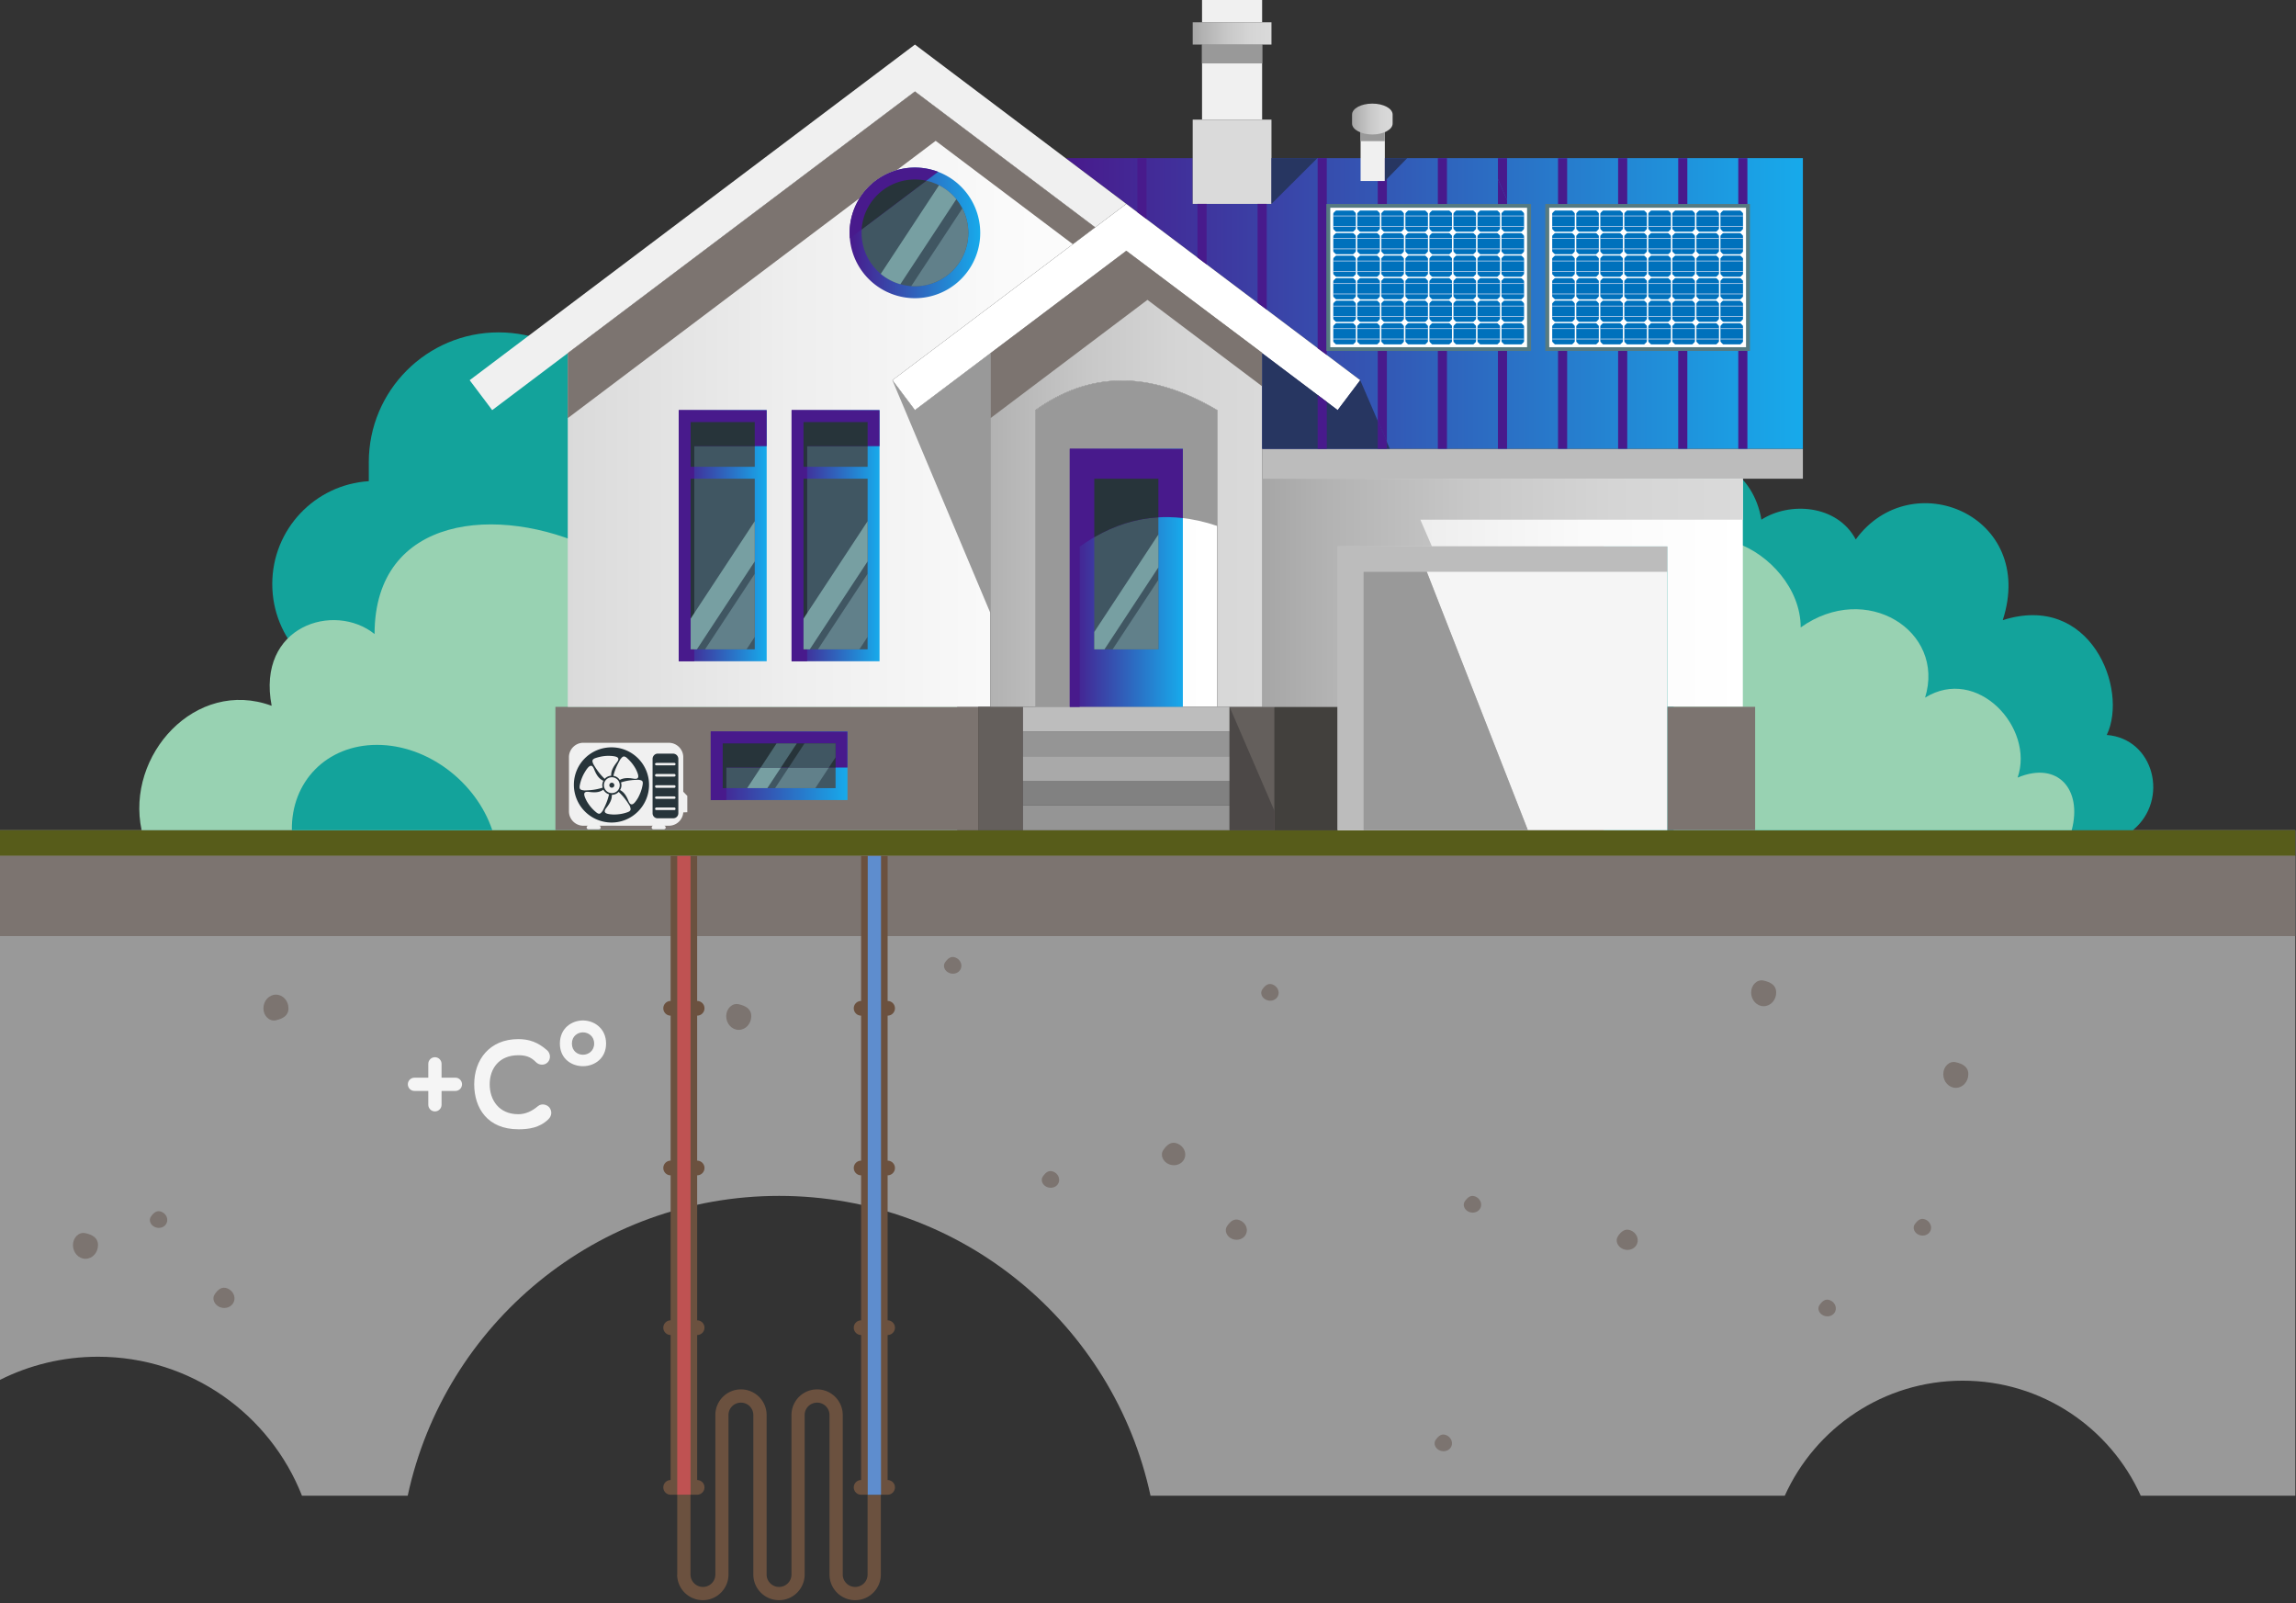 <svg xmlns="http://www.w3.org/2000/svg" xmlns:xlink="http://www.w3.org/1999/xlink" width="755" height="527" fill="none" xmlns:v="https://vecta.io/nano"><rect width="100%" height="100%" fill="#333333" stroke="none"/><style><![CDATA[.B{fill-rule:evenodd}.C{fill:#999}.D{fill:#405662}.E{fill:#fff}.F{fill:#481a8c}.G{fill:#27343a}.H{fill:#7c7470}.I{fill:#779fa2}.J{fill:#61808a}.K{fill:#f0f0f0}.L{fill:#13a39b}.M{fill:#273661}]]></style><g clip-path="url(#N)"><g class="B"><path d="M0 272.92v180.71c9.7-4.86 20.64-7.6 32.23-7.6 30.49 0 56.55 18.94 67.07 45.69h34.77c12.1-56.34 62.18-98.57 122.13-98.57s110.03 42.23 122.13 98.57h208.56c10.06-22.3 32.48-37.82 58.53-37.82s48.48 15.52 58.53 37.82h50.83v-218.8H0z" class="C"/><path d="M121.27 158.19c-17.71 1.11-31.74 15.82-31.74 33.81s14.02 32.71 31.74 33.81v47.1h85.36V151.95c0-23.57-19.11-42.68-42.68-42.68s-42.68 19.11-42.68 42.68v6.23.01z" class="L"/><path d="M754.79 272.92H0v8.47h754.79v-8.47z" fill="#575c1a"/><path d="M527.36 175.3v97.62h174c12.1-9.97 6.97-30.12-8.59-31.3 7.22-15.07-5.36-46.96-34.2-37.74 11.18-34.53-30.08-51.56-48.34-26.54-6.13-11.47-21.75-12.47-31.02-6.5-5.32-31.03-51.85-27.31-51.85 4.44v.02z" class="L"/><path d="M314.75 272.92v-82.03c0-44.09-60.56-58.01-78.9-18.37-18.89-12.33-37.12-11.3-41.3 7.76-30.53-14.57-71.37-10.99-71.38 28.16-13.23-10.63-38.9-2.74-33.84 23.59-24.98-9.22-48.05 16.22-42.76 40.89h268.18z" fill="#98d2b2"/><path d="M123.97 244.88c-16.62 0-28.25 12.14-27.99 28.04h65.9c-5.37-15.9-21.3-28.04-37.91-28.04z" class="L"/><path d="M754.79 281.39H0v26.35h754.79v-26.35z" class="H"/></g><path d="M170.45 371.26c3.43 0 6.94-.5 9.8-3.22 1.48-1.41 1.12-2.98.45-3.89-.74-1-2.57-1.54-3.8-.5-1.95 1.64-4.09 2.65-6.45 2.65-6.41 0-9.42-4.71-9.42-9.84s3.06-9.55 9.42-9.55c2.36 0 4.08.51 5.79 2.27.98 1.01 2.73 1.16 3.8.12 1.16-1.11 1.02-3.01-.12-4.01-2.99-2.63-5.87-3.68-9.47-3.68-9.51 0-14.51 6.86-14.51 14.84s4.51 14.8 14.51 14.8v.01zm-25.25-8.06c0 1.2-.98 2.18-2.18 2.18s-2.18-.98-2.18-2.18v-4.55h-4.55c-1.2 0-2.18-.98-2.18-2.18s.98-2.18 2.18-2.18h4.55v-4.55c0-1.2.98-2.18 2.18-2.18s2.18.98 2.18 2.18v4.55h4.55c1.2 0 2.18.98 2.18 2.18s-.98 2.18-2.18 2.18h-4.55v4.55zm54.1-20.13c0-4.9-3.78-7.5-7.4-7.59-3.82-.09-7.79 2.5-7.79 7.59s3.97 7.52 7.79 7.44c3.61-.08 7.4-2.54 7.4-7.44zm-3.92 0c0 2.44-1.91 3.68-3.69 3.68s-3.63-1.24-3.63-3.68 1.89-3.68 3.63-3.68 3.69 1.23 3.69 3.68z" fill="#f5f5f5"/><g class="B H"><use xlink:href="#O"/><use xlink:href="#P"/><use xlink:href="#Q"/><path d="M403.51 403.07c-1.01 1.46-.14 3.51 1.71 4.24 1.86.73 3.91-.05 4.58-1.76.67-1.7-.29-3.68-2.15-4.41s-3.14.46-4.15 1.93h.01zm-60.59-16.31c-.84 1.21-.12 2.9 1.42 3.5 1.53.6 3.23-.04 3.78-1.45s-.24-3.04-1.77-3.64-2.59.38-3.42 1.59h-.01zm39.62-8.69c-1.12 1.62-.16 3.89 1.9 4.7s4.33-.06 5.08-1.95-.32-4.08-2.38-4.89-3.48.51-4.6 2.14z"/><use xlink:href="#R"/><path d="M310.76 316.38c-.84 1.21-.12 2.9 1.42 3.5 1.53.6 3.23-.04 3.78-1.45s-.24-3.04-1.77-3.64-2.59.38-3.42 1.59h-.01zm161.33 156.99c-.84 1.21-.12 2.9 1.42 3.5s3.23-.04 3.78-1.45-.24-3.04-1.77-3.64-2.59.38-3.42 1.59h-.01zm157.54-70.89c-.84 1.21-.12 2.9 1.42 3.5 1.53.6 3.23-.04 3.78-1.45s-.24-3.04-1.77-3.64-2.59.38-3.42 1.59h-.01zm-31.32 26.55c-.84 1.21-.12 2.9 1.42 3.5 1.53.6 3.23-.04 3.78-1.45s-.24-3.04-1.77-3.64-2.59.38-3.42 1.59h-.01zm-355.39-98.88c-2.16-.5-4.12 1.44-4.12 3.92s1.85 4.5 4.12 4.5 4.12-2.01 4.12-4.5-1.97-3.42-4.12-3.92zm337.03-7.78c-2.16-.5-4.12 1.44-4.12 3.92s1.85 4.5 4.12 4.5 4.12-2.01 4.12-4.5-1.97-3.42-4.12-3.92zm63.18 26.84c-2.16-.5-4.12 1.44-4.12 3.92s1.85 4.5 4.12 4.5 4.12-2.01 4.12-4.5-1.97-3.42-4.12-3.92zm-552.39-13.8c-2.16.5-4.12-1.44-4.12-3.92s1.85-4.5 4.12-4.5 4.12 2.01 4.12 4.5-1.97 3.42-4.12 3.92zm441.3 70.99c-1.01 1.46-.14 3.51 1.71 4.24s3.91-.05 4.58-1.76c.67-1.7-.29-3.68-2.15-4.41s-3.14.46-4.15 1.93h.01zm-50.36-11.47c-.84 1.21-.12 2.9 1.42 3.5 1.53.6 3.23-.04 3.78-1.45s-.24-3.04-1.77-3.64-2.59.38-3.42 1.59h-.01z"/></g><g fill="#6b513f"><path d="M222.7 517.62v-26.21h4.36v26.21c0 1.13.46 2.15 1.2 2.89s1.76 1.2 2.89 1.2 2.15-.46 2.89-1.2c.74-.73 1.19-1.76 1.19-2.89V465.2c0-2.33.95-4.44 2.47-5.97 1.53-1.53 3.64-2.47 5.96-2.47s4.43.95 5.96 2.47c1.53 1.54 2.47 3.65 2.47 5.97v52.42c0 1.13.46 2.15 1.2 2.89s1.76 1.2 2.89 1.2 2.15-.46 2.89-1.2c.74-.73 1.19-1.76 1.19-2.89V465.2c0-2.33.95-4.44 2.47-5.97 1.53-1.53 3.64-2.47 5.96-2.47s4.43.95 5.96 2.47c1.53 1.54 2.47 3.65 2.47 5.97v52.42c0 1.13.46 2.15 1.2 2.89s1.76 1.2 2.89 1.2 2.15-.46 2.89-1.2c.74-.73 1.19-1.76 1.19-2.89v-26.21h4.36v26.21c0 2.33-.95 4.43-2.47 5.96a8.38 8.38 0 0 1-5.97 2.48c-2.33 0-4.44-.95-5.97-2.47a8.41 8.41 0 0 1-2.47-5.97V465.2c0-1.13-.46-2.15-1.19-2.89-.74-.74-1.76-1.19-2.89-1.19s-2.15.46-2.89 1.19c-.74.74-1.2 1.76-1.2 2.89v52.42c0 2.33-.95 4.43-2.47 5.96a8.38 8.38 0 0 1-5.97 2.48c-2.33 0-4.44-.95-5.97-2.47a8.41 8.41 0 0 1-2.47-5.97V465.2c0-1.13-.46-2.15-1.19-2.89-.74-.74-1.76-1.19-2.89-1.19s-2.15.46-2.89 1.19c-.74.74-1.2 1.76-1.2 2.89v52.42c0 2.33-.95 4.43-2.47 5.96a8.38 8.38 0 0 1-5.97 2.48c-2.33 0-4.44-.95-5.97-2.47a8.41 8.41 0 0 1-2.47-5.97h.03z"/><use xlink:href="#S"/></g><path d="M289.7 281.39v210.02h-4.36V281.39h4.36z" fill="#5e8dce"/><path d="M229.25 281.39v47.68a2.41 2.41 0 1 1 0 4.82v47.68a2.41 2.41 0 1 1 0 4.82v47.68a2.41 2.41 0 1 1 0 4.82v47.68a2.41 2.41 0 1 1 0 4.82h-8.72a2.41 2.41 0 0 1 0-4.82v-47.68a2.41 2.41 0 0 1 0-4.82v-47.68a2.41 2.41 0 0 1 0-4.82v-47.68a2.41 2.41 0 0 1 0-4.82v-47.68h8.72z" fill="#6b513f"/><path d="M227.07 281.39v210.02h-4.37V281.39h4.37z" fill="#bf5252"/><g class="B"><path d="M550.36 196.23v76.69h130.89c3.54-13.4-4.55-22.81-17.79-17.29 5.64-16.35-13.28-36.92-30.43-26.28 6.8-21.93-19.38-38.44-40.9-23.08 0-25.61-41.77-44.81-41.77-10.04z" fill="#98d2b2"/><path d="M182.64 232.37h139.02v40.55H182.64v-40.55z" class="H"/><path d="M233.72 240.48h44.96v22.54h-44.96v-22.54z" fill="url(#A)"/><path d="M186.7 116.11l114.16-86.03 59.27 44.66-66.68 50.25 7.41 9.84 24.85-18.72v116.26H186.7V116.11zm153.76 116.26h59.82v-97.54c-22.73-13.45-42.41-12.48-59.82 0v97.54z" fill="url(#B)"/><path d="M300.86 55.09a21.47 21.47 0 1 1 0 42.94 21.47 21.47 0 1 1 0-42.94z" fill="url(#C)"/><path d="M573.1 157.38v74.99h-24.85v-52.71H439.87v52.71h-24.84v-74.99H573.1z" fill="url(#D)"/><path d="M419.08 232.37h20.79v40.55h-20.79v-40.55z" fill="#42403d"/><path d="M415.03 147.54h177.82v9.84H415.03v-9.84z" fill="#bcbcbc"/><path d="M350.41 51.99h41.79v15.04h25.9V51.99h174.75v95.55H415.03v-31.43l24.84 18.72 7.42-9.84-96.88-73z" fill="url(#E)"/><g fill="#645f5c"><path d="M404.33 232.37h14.75v40.55h-14.75v-40.55zm-82.67 0h14.74v40.55h-14.74v-40.55z"/></g><path d="M548.25 232.37h28.9v40.55h-28.9v-40.55z" class="H"/><path d="M336.4 272.92h67.93v-8.11H336.4v8.11z" fill="#959595"/><path d="M336.4 264.81h67.93v-8.11H336.4v8.11z" fill="#818181"/><path d="M336.4 256.7h67.93v-8.11H336.4v8.11z" fill="#a9a9a9"/><path d="M336.4 248.59h67.93v-8.11H336.4v8.11z" fill="#959595"/><g class="K"><path d="M370.37 67.03l-69.51-52.38-146.42 110.34 7.41 9.84L300.86 30.08l59.27 44.66 10.24-7.71zm24.9-52.38h19.76v24.68h-19.76V14.65z"/></g><path d="M336.4 240.48h67.93v-8.11H336.4v8.11z" fill="#bdbdbd"/><path d="M300.86 59.01c9.69 0 17.55 7.86 17.55 17.55s-7.86 17.55-17.55 17.55-17.55-7.86-17.55-17.55 7.86-17.55 17.55-17.55z" class="D"/><path d="M392.2 7.33h25.9v7.32h-25.9V7.33z" fill="url(#F)"/><path d="M395.27 0h19.76v7.33h-19.76V0z" class="K"/><path d="M392.2 39.33h25.9v27.7h-25.9v-27.7z" fill="url(#G)"/><path d="M260.3 217.39h28.92v-82.56H260.3v82.56z" fill="url(#H)"/><path d="M237.65 244.4h37.11v14.7h-37.11v-14.7z" class="D"/><path d="M223.19 217.39h28.92v-82.56h-28.92v82.56z" fill="url(#I)"/><path d="M439.87 179.66h108.38v93.26H439.87v-93.26z" fill="#f5f5f5"/><path d="M325.71 116.11l44.66-33.65 44.66 33.65v116.26h-89.32V116.11zm14.75 116.26h59.82v-97.54c-22.73-13.45-42.41-12.48-59.82 0v97.54z" fill="url(#J)"/><path d="M447.29 124.99l-76.92-57.96-76.92 57.96 7.41 9.84 69.51-52.37 69.5 52.37 7.42-9.84z" class="E"/><g class="H"><path d="M186.7 116.11l114.16-86.03 59.27 44.66-7.35 5.54-45.1-33.98-12.78 9.63c-5.12 1.48-9.45 4.8-12.23 9.21l-95.98 72.33v-21.36h.01zm139.01 0l44.66-33.65 44.66 33.51v11.02l-37.71-28.41-51.61 38.89v-21.36z"/></g><path d="M340.46 232.37h14.57v-52.65c13.58-9.73 28.54-12.47 45.25-6.81v-38.07c-22.73-13.45-42.41-12.48-59.82 0v97.54-.01z" class="C"/><path d="M573.1 157.38v13.47H467.06l3.81 8.81h-31v52.71h-24.84v-74.99H573.1z" fill="url(#K)"/><path d="M439.87 179.66h108.38v8.33h-79.07l33.24 84.93h-62.55v-93.26z" fill="#bcbcbc"/><path d="M457.01 147.54h-41.98v-31.43l24.84 18.72 7.42-9.84 9.72 22.55z" class="M"/></g><g class="F"><path d="M453.05 147.54v-9.2l3 6.95v2.25h-3zm-19.76 0v-17.63l3 2.23v15.41h-3v-.01z"/><g class="B"><path d="M300.86 55.09a21.5 21.5 0 0 1 7.64 1.4l-29.04 21.88-.08-1.81a21.47 21.47 0 0 1 21.47-21.47h.01z"/></g></g><path d="M300.86 59.01a17.26 17.26 0 0 1 3.76.41l-21.28 16.03c.57-9.17 8.2-16.44 17.51-16.44h.01z" class="B G"/><path d="M227.11 157.38h21.08v56.09h-21.08v-56.09zm0-18.62h21.08v14.7h-21.08v-14.7z" class="B D"/><path d="M233.72 263.02h5.11v-10.69h39.85v-11.85h-44.96v22.54z" class="B F"/><path d="M237.65 244.4h37.11v7.93h-35.93v6.77h-1.18v-14.7z" class="B G"/><path d="M418.1 67.03V51.99h15.09L418.1 67.03z" class="B M"/><path d="M395.27 14.65h19.76v6.2h-19.76v-6.2z" class="B C"/><path d="M404.33 232.37l14.75 34.2v6.35h-14.75v-40.55z" fill="#4c4847" class="B"/><path d="M252.33 259.1l4.46-6.77h-6.64l-4.46 6.77h6.64z" class="B I"/><path d="M268.1 259.1l4.45-6.77h-13.21l-4.46 6.77h13.22z" class="B J"/><path d="M351.78 147.54h37.18v84.83h-37.18v-84.83z" fill="url(#L)" class="B"/><path d="M359.83 157.38h21.08v56.09h-21.08v-56.09z" class="B D"/><path d="M351.78 147.54h37.18v22.78c-12.24-1.42-23.49 1.92-33.93 9.41v52.65h-3.25v-84.83-.01z" class="B F"/><path d="M359.83 157.38h21.08v12.69c-7.38.42-14.39 2.65-21.08 6.54v-19.23z" class="B G"/><path d="M264.22 157.38h21.08v56.09h-21.08v-56.09zm0-18.62h21.08v14.7h-21.08v-14.7z" class="B D"/><path d="M260.3 217.39h5.11v-70.71h23.81v-11.85H260.3v82.56z" class="B F"/><path d="M264.22 157.38h1.19v56.09h-1.19v-56.09zm0-18.62h21.08v7.93h-19.89v6.77h-1.19v-14.7z" class="B G"/><path d="M223.19 217.39h5.1v-70.71h23.82v-11.85h-28.92v82.56z" class="B F"/><path d="M227.11 157.38h1.19v56.09h-1.19v-56.09zm0-18.62h21.08v7.93H228.3v6.77h-1.19v-14.7z" class="B G"/><path d="M256.79 252.33l5.22-7.93h-6.65l-5.21 7.93h6.64z" fill="#4c6972" class="B"/><path d="M272.55 252.33l2.21-3.36v-4.57h-10.21l-5.21 7.93h13.21z" class="B D"/><g class="F"><path d="M571.6 147.54V51.99h3v95.55h-3zm-79.03-88.67v-6.88h3v13.83l-3-6.95zm19.76 45.82V52h3v59.65l-3-6.95v-.01zm19.76 42.85V51.99h3v95.55h-3zm19.76 0V51.99h3v95.55h-3z"/><path d="M374.01 69.77V51.99h3V72l-3-2.23zm19.76 14.89V67.03h3v19.88l-3-2.25zm19.76 14.89V67.03h3v34.76l-3-2.23v-.01zm19.76 14.94v-62.5h3v64.69l-3-2.19zm19.76 23.85V51.99h3v93.3l-3-6.95zm19.76 9.2V51.99h3v95.55h-3zm19.76 0V58.87l3 6.95v81.72h-3zm19.76 0v-42.85l3 6.95v35.9h-3z"/></g><g class="B"><path d="M293.45 124.99l7.41 9.84 24.85-18.72v85.52l-32.26-76.64z" class="C"/><path d="M296.06 93.45l18.41-27.97a17.67 17.67 0 0 0-5.68-4.58l-19.17 29.14c1.86 1.56 4.05 2.73 6.45 3.41h-.01z" class="I"/><path d="M316.46 68.51l-16.82 25.56 1.22.04c9.69 0 17.55-7.86 17.55-17.55a17.56 17.56 0 0 0-1.95-8.05z" class="J"/><path d="M266.28 213.47l19.02-28.92v-13.21l-21.08 32.04v10.09h2.06z" class="I"/><path d="M285.3 188.64l-16.33 24.83h13.63l2.7-4.11v-20.72z" class="J"/><path d="M363.19 213.47l17.72-26.94v-10.81l-21.08 32.04v5.71h3.36z" class="I"/><path d="M380.91 213.47v-22.86l-15.04 22.86h15.04z" class="J"/><path d="M229.16 213.47l19.03-28.92v-13.21l-21.08 32.04v10.09h2.05z" class="I"/><path d="M248.19 188.64l-16.34 24.83h13.64l2.7-4.11v-20.72z" class="J"/><path d="M448.39 187.99v84.93h54.03l-33.24-84.93h-20.79z" class="C"/></g><path d="M503.45 115.37h-67.3V67.06h67.3v48.31zm-64.71-2.43h62.11V69.5h-62.11v43.44z" fill="#567a81"/><path d="M502.15 68.3h-64.71v45.84h64.71V68.3z" class="E"/><path d="M501.16 69.22h-62.73v43.99h62.73V69.22z" fill="#0071bc"/><g fill="#c7d5ee"><use xlink:href="#T"/><path d="M453.74 70.88h-7.41v.23h7.41v-.23zm7.91 0h-7.41v.23h7.41v-.23zm7.9 0h-7.41v.23h7.41v-.23zm7.9 0h-7.41v.23h7.41v-.23zm7.91 0h-7.41v.23h7.41v-.23zm7.9 0h-7.41v.23h7.41v-.23zm7.9 0h-7.41v.23h7.41v-.23zm-55.32 3.41h-7.41v.23h7.41v-.23zm7.9 0h-7.41v.23h7.41v-.23zm7.91 0h-7.41v.23h7.41v-.23zm7.9 0h-7.41v.23h7.41v-.23zm7.9 0h-7.41v.23h7.41v-.23zm7.91 0h-7.41v.23h7.41v-.23zm7.9 0h-7.41v.23h7.41v-.23zm7.9 0h-7.41v.23h7.41v-.23zm-55.32 3.99h-7.41v.23h7.41v-.23zm7.9 0h-7.41v.23h7.41v-.23zm7.91 0h-7.41v.23h7.41v-.23zm7.9 0h-7.41v.23h7.41v-.23zm7.9 0h-7.41v.23h7.41v-.23zm7.91 0h-7.41v.23h7.41v-.23zm7.9 0h-7.41v.23h7.41v-.23zm7.9 0h-7.41v.23h7.41v-.23zm-55.32 3.42h-7.41v.23h7.41v-.23zm7.9 0h-7.41v.23h7.41v-.23zm7.91 0h-7.41v.23h7.41v-.23zm7.9 0h-7.41v.23h7.41v-.23zm7.9 0h-7.41v.23h7.41v-.23zm7.91 0h-7.41v.23h7.41v-.23zm7.9 0h-7.41v.23h7.41v-.23zm7.9 0h-7.41v.23h7.41v-.23zm-55.32 3.99h-7.41v.23h7.41v-.23zm7.9 0h-7.41v.23h7.41v-.23zm7.91 0h-7.41v.23h7.41v-.23zm7.9 0h-7.41v.23h7.41v-.23zm7.9 0h-7.41v.23h7.41v-.23zm7.91 0h-7.41v.23h7.41v-.23zm7.9 0h-7.41v.23h7.41v-.23zm7.9 0h-7.41v.23h7.41v-.23zm-55.32 3.42h-7.41v.23h7.41v-.23zm7.9 0h-7.41v.23h7.41v-.23zm7.91 0h-7.41v.23h7.41v-.23zm7.9 0h-7.41v.23h7.41v-.23zm7.9 0h-7.41v.23h7.41v-.23zm7.91 0h-7.41v.23h7.41v-.23zm7.9 0h-7.41v.23h7.41v-.23zm7.9 0h-7.41v.23h7.41v-.23zm-55.32 3.99h-7.41v.23h7.41v-.23zm7.9 0h-7.41v.23h7.41v-.23zm7.91 0h-7.41v.23h7.41v-.23zm7.9 0h-7.41v.23h7.41v-.23zm7.9 0h-7.41v.23h7.41v-.23zm7.91 0h-7.41v.23h7.41v-.23zm7.9 0h-7.41v.23h7.41v-.23zm7.9 0h-7.41v.23h7.41v-.23zm-55.32 3.42h-7.41v.23h7.41v-.23zm7.9 0h-7.41v.23h7.41v-.23zm7.91 0h-7.41v.23h7.41v-.23zm7.9 0h-7.41v.23h7.41v-.23zm7.9 0h-7.41v.23h7.41v-.23zm7.91 0h-7.41v.23h7.41v-.23zm7.9 0h-7.41v.23h7.41v-.23zm7.9 0h-7.41v.23h7.41v-.23zm-55.32 3.99h-7.41v.23h7.41v-.23zm7.9 0h-7.41v.23h7.41v-.23zm7.91 0h-7.41v.23h7.41v-.23zm7.9 0h-7.41v.23h7.41v-.23zm7.9 0h-7.41v.23h7.41v-.23zm7.91 0h-7.41v.23h7.41v-.23zm7.9 0h-7.41v.23h7.41v-.23zm7.9 0h-7.41v.23h7.41v-.23zm-55.32 3.42h-7.41v.23h7.41v-.23zm7.9 0h-7.41v.23h7.41v-.23zm7.91 0h-7.41v.23h7.41v-.23zm7.9 0h-7.41v.23h7.41v-.23zm7.9 0h-7.41v.23h7.41v-.23zm7.91 0h-7.41v.23h7.41v-.23zm7.9 0h-7.41v.23h7.41v-.23zm7.9 0h-7.41v.23h7.41v-.23zm-55.32 3.99h-7.41v.23h7.41v-.23zm7.9 0h-7.41v.23h7.41v-.23zm7.91 0h-7.41v.23h7.41v-.23zm7.9 0h-7.41v.23h7.41v-.23zm7.9 0h-7.41v.23h7.41v-.23zm7.91 0h-7.41v.23h7.41v-.23zm7.9 0h-7.41v.23h7.41v-.23zm7.9 0h-7.41v.23h7.41v-.23zm-55.32 3.42h-7.41v.23h7.41v-.23zm7.9 0h-7.41v.23h7.41v-.23zm7.91 0h-7.41v.23h7.41v-.23zm7.9 0h-7.41v.23h7.41v-.23zm7.9 0h-7.41v.23h7.41v-.23zm7.91 0h-7.41v.23h7.41v-.23zm7.9 0h-7.41v.23h7.41v-.23zm7.9 0h-7.41v.23h7.41v-.23z"/></g><g class="E"><use xlink:href="#U"/><path d="M461.894 75.071l-1.323 1.322 1.322 1.323 1.323-1.322-1.322-1.323z"/><use xlink:href="#V"/><path d="M477.707 75.074l-1.323 1.322 1.322 1.323 1.323-1.322-1.322-1.323z"/><use xlink:href="#W"/><use xlink:href="#X"/><path d="M460.58 68.99l1.32 1.32 1.32-1.32h-2.64zm7.9 0l1.32 1.32 1.32-1.32h-2.64zm7.9 0l1.32 1.32 1.32-1.32h-2.64zm7.91 0l1.32 1.32 1.32-1.32h-2.64zm-30.296 13.487l-1.323 1.322 1.322 1.323 1.323-1.322-1.322-1.323zm7.898.005l-1.323 1.322 1.322 1.323 1.323-1.322-1.322-1.323zm7.905-.011l-1.323 1.322 1.322 1.323 1.323-1.322-1.322-1.323zm7.907.015l-1.323 1.322 1.322 1.323 1.323-1.322-1.322-1.323zm7.899-.013l-1.322 1.322 1.321 1.323 1.323-1.322-1.322-1.323zm-31.611 7.415l-1.323 1.322 1.322 1.323 1.323-1.322-1.322-1.323zm7.898-.004l-1.323 1.322 1.322 1.323 1.323-1.322-1.322-1.323zm7.905-.001l-1.323 1.322 1.322 1.323 1.323-1.322-1.322-1.323zm7.916.016l-1.323 1.322 1.322 1.323 1.323-1.322-1.322-1.323zm7.89-.015l-1.323 1.322 1.322 1.323 1.323-1.322-1.322-1.323zm-31.622 7.386l-1.322 1.322 1.322 1.323 1.322-1.322-1.322-1.323zm7.899.005l-1.323 1.322 1.322 1.323 1.323-1.322-1.322-1.323zm7.905-.011l-1.323 1.322 1.322 1.323 1.323-1.322-1.322-1.323zm7.905.017l-1.323 1.322 1.321 1.323 1.323-1.322-1.321-1.323zm7.891-.015l-1.323 1.322 1.322 1.323 1.323-1.322-1.322-1.323zm-31.582 7.435l-1.322 1.322 1.321 1.323 1.323-1.322-1.322-1.323zm7.899.006l-1.323 1.322 1.322 1.322 1.322-1.321-1.321-1.323zm7.905-.001l-1.323 1.321 1.322 1.323 1.322-1.322-1.321-1.322zm7.914.007l-1.323 1.322 1.321 1.323 1.323-1.322-1.321-1.323zm7.882-.006l-1.323 1.322 1.322 1.323 1.323-1.322-1.322-1.323zm-39.509-29.648l-1.323 1.322 1.322 1.323 1.323-1.322-1.322-1.323zm-1.318-6.069l1.32 1.32 1.32-1.32h-2.64zm1.316 13.481l-1.323 1.322 1.322 1.323 1.323-1.322-1.322-1.323zm.007 7.411l-1.322 1.322 1.322 1.323 1.322-1.322-1.322-1.323zm-.022 7.382l-1.322 1.322 1.321 1.323 1.323-1.322-1.322-1.323zm.018 7.441l-1.323 1.322 1.322 1.323 1.323-1.322-1.322-1.323z"/><use xlink:href="#Y"/><use xlink:href="#Z"/><path d="M437.65 68.99l.54 1.32 1.32-1.32h-1.86zm.54 13.5v2.64l1.32-1.32-1.32-1.32zm0 7.41v2.63l1.32-1.31-1.32-1.32zm0 7.41v2.63l1.32-1.32-1.32-1.31zm0 7.4v2.64l1.32-1.32-1.32-1.32zm0 7.41l-.52 1.32h1.84l-1.32-1.32zm15.8 0l-1.32 1.32h2.64l-1.32-1.32zm7.91 0l-1.32 1.32h2.64l-1.32-1.32zm7.9 0l-1.32 1.32h2.64l-1.32-1.32zm7.9 0l-1.32 1.32h2.64l-1.32-1.32zm7.91 0l-1.32 1.32h2.64l-1.32-1.32z"/><use xlink:href="#a"/><path d="M492.19 68.99l1.32 1.32 1.32-1.32h-2.64zm1.319 13.482l-1.323 1.322 1.322 1.323 1.322-1.322-1.321-1.323zm-.003 7.411l-1.322 1.322 1.321 1.323 1.323-1.322-1.322-1.323zm-.012 7.382l-1.323 1.322 1.322 1.323 1.323-1.322-1.322-1.323zm.018 7.431l-1.323 1.322 1.322 1.323 1.323-1.322-1.322-1.323zm-.002 7.424l-1.32 1.32h2.64l-1.32-1.32z"/><use xlink:href="#b"/><path d="M500.09 68.99l1.32 1.32.61-1.32h-1.93zm1.32 13.5l-1.32 1.32 1.32 1.32v-2.64zm0 7.41l-1.32 1.32 1.32 1.31V89.9zm0 7.41l-1.32 1.31 1.32 1.32v-2.63zm0 7.4l-1.32 1.32 1.32 1.32v-2.64zm0 7.41l-1.32 1.32h1.9l-.58-1.32z"/><use xlink:href="#c"/><path d="M454.24 69.05h-.49v44.29h.49V69.05zm7.9 0h-.49v44.29h.49V69.05zm7.9 0h-.49v44.29h.49V69.05zm7.9 0h-.49v44.29h.49V69.05zm7.91 0h-.49v44.29h.49V69.05zm7.9 0h-.49v44.29h.49V69.05z"/><path d="M501.54 76.17h-63.23v.46h63.23v-.46zm0 7.41h-63.23v.46h63.23v-.46zm0 7.41h-63.23v.46h63.23v-.46zm0 7.4h-63.23v.46h63.23v-.46zm0 7.41h-63.23v.46h63.23v-.46z"/></g><path d="M575.44 115.37h-67.3V67.06h67.3v48.31zm-64.71-2.43h62.11V69.5h-62.11v43.44z" fill="#567a81"/><path d="M574.15 68.3h-64.71v45.84h64.71V68.3z" class="E"/><path d="M573.15 69.22h-62.73v43.99h62.73V69.22z" fill="#0071bc"/><g fill="#c7d5ee"><path d="M517.83 70.88h-7.41v.23h7.41v-.23zm7.91 0h-7.41v.23h7.41v-.23zm7.9 0h-7.41v.23h7.41v-.23zm7.9 0h-7.41v.23h7.41v-.23zm7.91 0h-7.41v.23h7.41v-.23zm7.9 0h-7.41v.23h7.41v-.23zm7.9 0h-7.41v.23h7.41v-.23zm7.91 0h-7.41v.23h7.41v-.23zm-55.33 3.41h-7.41v.23h7.41v-.23zm7.91 0h-7.41v.23h7.41v-.23zm7.9 0h-7.41v.23h7.41v-.23zm7.9 0h-7.41v.23h7.41v-.23zm7.91 0h-7.41v.23h7.41v-.23zm7.9 0h-7.41v.23h7.41v-.23zm7.9 0h-7.41v.23h7.41v-.23zm7.91 0h-7.41v.23h7.41v-.23zm-55.33 3.99h-7.41v.23h7.41v-.23zm7.91 0h-7.41v.23h7.41v-.23zm7.9 0h-7.41v.23h7.41v-.23zm7.9 0h-7.41v.23h7.41v-.23zm7.91 0h-7.41v.23h7.41v-.23zm7.9 0h-7.41v.23h7.41v-.23zm7.9 0h-7.41v.23h7.41v-.23zm7.91 0h-7.41v.23h7.41v-.23zm-55.33 3.42h-7.41v.23h7.41v-.23zm7.91 0h-7.41v.23h7.41v-.23zm7.9 0h-7.41v.23h7.41v-.23zm7.9 0h-7.41v.23h7.41v-.23zm7.91 0h-7.41v.23h7.41v-.23zm7.9 0h-7.41v.23h7.41v-.23zm7.9 0h-7.41v.23h7.41v-.23zm7.91 0h-7.41v.23h7.41v-.23zm-55.33 3.99h-7.41v.23h7.41v-.23zm7.91 0h-7.41v.23h7.41v-.23zm7.9 0h-7.41v.23h7.41v-.23zm7.9 0h-7.41v.23h7.41v-.23zm7.91 0h-7.41v.23h7.41v-.23zm7.9 0h-7.41v.23h7.41v-.23zm7.9 0h-7.41v.23h7.41v-.23zm7.91 0h-7.41v.23h7.41v-.23zm-55.33 3.42h-7.41v.23h7.41v-.23zm7.91 0h-7.41v.23h7.41v-.23zm7.9 0h-7.41v.23h7.41v-.23zm7.9 0h-7.41v.23h7.41v-.23zm7.91 0h-7.41v.23h7.41v-.23zm7.9 0h-7.41v.23h7.41v-.23zm7.9 0h-7.41v.23h7.41v-.23zm7.91 0h-7.41v.23h7.41v-.23zm-55.33 3.99h-7.41v.23h7.41v-.23zm7.91 0h-7.41v.23h7.41v-.23zm7.9 0h-7.41v.23h7.41v-.23zm7.9 0h-7.41v.23h7.41v-.23zm7.91 0h-7.41v.23h7.41v-.23zm7.9 0h-7.41v.23h7.41v-.23zm7.9 0h-7.41v.23h7.41v-.23zm7.91 0h-7.41v.23h7.41v-.23zm-55.33 3.42h-7.41v.23h7.41v-.23zm7.91 0h-7.41v.23h7.41v-.23zm7.9 0h-7.41v.23h7.41v-.23zm7.9 0h-7.41v.23h7.41v-.23zm7.91 0h-7.41v.23h7.41v-.23zm7.9 0h-7.41v.23h7.41v-.23zm7.9 0h-7.41v.23h7.41v-.23zm7.91 0h-7.41v.23h7.41v-.23zm-55.33 3.99h-7.41v.23h7.41v-.23zm7.91 0h-7.41v.23h7.41v-.23zm7.9 0h-7.41v.23h7.41v-.23zm7.9 0h-7.41v.23h7.41v-.23zm7.91 0h-7.41v.23h7.41v-.23zm7.9 0h-7.41v.23h7.41v-.23zm7.9 0h-7.41v.23h7.41v-.23zm7.91 0h-7.41v.23h7.41v-.23zm-55.33 3.42h-7.41v.23h7.41v-.23zm7.91 0h-7.41v.23h7.41v-.23zm7.9 0h-7.41v.23h7.41v-.23zm7.9 0h-7.41v.23h7.41v-.23zm7.91 0h-7.41v.23h7.41v-.23zm7.9 0h-7.41v.23h7.41v-.23zm7.9 0h-7.41v.23h7.41v-.23zm7.91 0h-7.41v.23h7.41v-.23zm-55.33 3.99h-7.41v.23h7.41v-.23zm7.91 0h-7.41v.23h7.41v-.23zm7.9 0h-7.41v.23h7.41v-.23zm7.9 0h-7.41v.23h7.41v-.23zm7.91 0h-7.41v.23h7.41v-.23zm7.9 0h-7.41v.23h7.41v-.23zm7.9 0h-7.41v.23h7.41v-.23zm7.91 0h-7.41v.23h7.41v-.23zm-55.33 3.42h-7.41v.23h7.41v-.23zm7.91 0h-7.41v.23h7.41v-.23zm7.9 0h-7.41v.23h7.41v-.23zm7.9 0h-7.41v.23h7.41v-.23zm7.91 0h-7.41v.23h7.41v-.23zm7.9 0h-7.41v.23h7.41v-.23zm7.9 0h-7.41v.23h7.41v-.23zm7.91 0h-7.41v.23h7.41v-.23z"/></g><g class="E"><path d="M525.978 75.068l-1.322 1.322 1.321 1.323 1.323-1.322-1.322-1.323zm7.905-.001l-1.322 1.322 1.321 1.323 1.323-1.322-1.322-1.323zm7.908-.004l-1.322 1.322 1.322 1.323 1.322-1.322-1.322-1.323zm7.907.023l-1.323 1.322 1.322 1.323 1.323-1.322-1.322-1.323zm7.897-.029l-1.323 1.322 1.322 1.323 1.323-1.322-1.322-1.323zM524.67 68.99l1.32 1.32 1.32-1.32h-2.64zm7.9 0l1.32 1.32 1.32-1.32h-2.64zm7.9 0l1.32 1.32 1.32-1.32h-2.64zm7.91 0l1.32 1.32 1.32-1.32h-2.64zm7.9 0l1.32 1.32 1.32-1.32h-2.64zm-30.304 13.49l-1.323 1.322 1.322 1.323 1.323-1.322-1.322-1.323zm7.915-.011l-1.322 1.322 1.321 1.323 1.323-1.322-1.322-1.323zm7.898.005l-1.322 1.322 1.321 1.323 1.323-1.322-1.322-1.323zm7.916.014l-1.323 1.322 1.322 1.323 1.323-1.322-1.322-1.323zm7.888-.019l-1.323 1.322 1.322 1.323 1.322-1.322-1.321-1.323zm-31.609 7.422l-1.323 1.322 1.322 1.323 1.323-1.322-1.322-1.323zm7.905-.011l-1.323 1.322 1.322 1.323 1.323-1.322-1.322-1.323zm7.898.006l-1.323 1.322 1.322 1.323 1.323-1.322-1.322-1.323zm7.915.015l-1.323 1.322 1.322 1.323 1.323-1.322-1.322-1.323zm7.898-.021l-1.322 1.322 1.322 1.323 1.322-1.322-1.322-1.323zm-31.638 7.393l-1.323 1.322 1.322 1.323 1.322-1.322-1.321-1.323zm7.905-.011l-1.323 1.322 1.322 1.323 1.323-1.322-1.322-1.323zm7.908.005l-1.323 1.322 1.322 1.323 1.323-1.322-1.322-1.323zm7.904.016l-1.323 1.322 1.322 1.323 1.323-1.322-1.322-1.323zm7.899-.021l-1.323 1.322 1.322 1.323 1.323-1.322-1.322-1.323zm-31.598 7.442l-1.323 1.322 1.322 1.323 1.322-1.322-1.321-1.323zm7.915-.001l-1.323 1.322 1.322 1.323 1.323-1.322-1.322-1.323zm7.898.006l-1.323 1.322 1.322 1.322 1.323-1.321-1.322-1.323zm7.913.017l-1.323 1.321 1.322 1.323 1.323-1.321-1.322-1.323zm7.89-.033l-1.323 1.322 1.322 1.323 1.323-1.322-1.322-1.323zm-39.516-29.63l-1.323 1.322 1.322 1.323 1.323-1.322-1.322-1.323zm-1.32-6.073l1.32 1.32 1.32-1.32h-2.64zm1.318 13.484l-1.323 1.322 1.322 1.323 1.323-1.322-1.322-1.323zm-.002 7.411l-1.323 1.322 1.322 1.323 1.323-1.322-1.322-1.323zm-.012 7.382l-1.323 1.322 1.322 1.323 1.323-1.322-1.322-1.323zm.018 7.431l-1.323 1.322 1.322 1.323 1.322-1.322-1.321-1.323zm-.002 7.422l-1.32 1.32h2.64l-1.32-1.32zm-7.9-37.04v2.64l1.32-1.32-1.32-1.32zm-.54-6.09l.54 1.32 1.32-1.32h-1.86zm.54 13.5v2.64l1.32-1.32-1.32-1.32zm0 7.41v2.63l1.32-1.31-1.32-1.32zm0 7.41v2.63l1.32-1.32-1.32-1.31zm0 7.4v2.64l1.32-1.32-1.32-1.32zm0 7.41l-.52 1.32h1.84l-1.32-1.32zm15.81 0l-1.32 1.32h2.64l-1.32-1.32zm7.9 0l-1.32 1.32h2.64l-1.32-1.32zm7.9 0l-1.32 1.32h2.64l-1.32-1.32zm7.91 0l-1.32 1.32h2.64l-1.32-1.32zm7.9 0l-1.32 1.32h2.64l-1.32-1.32zm7.893-37.057l-1.323 1.322 1.322 1.323 1.323-1.322-1.322-1.323zm-1.313-6.073l1.32 1.32 1.32-1.32h-2.64zm1.321 13.485l-1.323 1.322 1.322 1.323 1.323-1.322-1.322-1.323zm-.002 7.401l-1.323 1.322 1.322 1.323 1.322-1.322-1.321-1.323zm-.023 7.382l-1.322 1.322 1.321 1.323 1.323-1.322-1.322-1.323zm.018 7.441l-1.323 1.322 1.322 1.323 1.323-1.322-1.322-1.323zm.006 7.421l-1.32 1.32h2.64l-1.32-1.32zm7.91-37.04l-1.32 1.32 1.32 1.32v-2.64zm-1.32-6.09l1.32 1.32.6-1.32h-1.92zm1.32 13.5l-1.32 1.32 1.32 1.32v-2.64zm0 7.41l-1.32 1.32 1.32 1.31V89.9zm0 7.41l-1.32 1.31 1.32 1.32v-2.63zm0 7.4l-1.32 1.32 1.32 1.32v-2.64zm0 7.41l-1.32 1.32h1.89l-.57-1.32z"/><path d="M518.33 69.05h-.49v44.29h.49V69.05zm7.9 0h-.49v44.29h.49V69.05zm7.9 0h-.49v44.29h.49V69.05zm7.9 0h-.49v44.29h.49V69.05zm7.91 0h-.49v44.29h.49V69.05zm7.9 0h-.49v44.29h.49V69.05zm7.9 0h-.49v44.29h.49V69.05z"/><path d="M573.53 76.17H510.3v.46h63.23v-.46zm0 7.41H510.3v.46h63.23v-.46zm0 7.41H510.3v.46h63.23v-.46zm0 7.4H510.3v.46h63.23v-.46zm0 7.41H510.3v.46h63.23v-.46z"/></g><path d="M455.38 39.33h-7.97v20.18h7.97V39.33z" class="K"/><path d="M455.38 39.33h-7.97v7.07h7.97v-7.07z" class="C"/><g class="B"><path d="M455.38 59.51v-7.52h7.36l-7.36 7.52z" class="M"/><path d="M451.27 34.06c-3.69 0-6.67 1.61-6.67 3.6v2.95c0 1.99 2.99 3.6 6.67 3.6s6.67-1.61 6.67-3.6v-2.95c0-1.99-2.99-3.6-6.67-3.6z" fill="url(#M)"/></g><g class="G"><path d="M223.46 246.35h-9.25v22.68h9.25v-22.68z"/><path d="M201.07 271.39c7.318 0 13.25-5.932 13.25-13.25s-5.932-13.25-13.25-13.25-13.25 5.932-13.25 13.25 5.932 13.25 13.25 13.25z"/></g><path d="M191.82 244.19c-2.59 0-4.73 2.13-4.73 4.73v17.81c0 2.59 2.13 4.73 4.73 4.73h1.67a.58.58 0 1 0 0 1.16h3.46a.58.58 0 1 0 0-1.16h17.81c-.29.06-.46.29-.46.58 0 .35.23.58.58.58h3.4c.35 0 .63-.23.63-.58 0-.29-.23-.52-.46-.58h1.5a4.73 4.73 0 0 0 4.73-4.38l1.33-.06v-5.36l-1.33-1.38v-11.35c0-2.59-2.13-4.73-4.73-4.73h-28.13v-.01zm9.28 1.5c6.8 0 12.33 5.53 12.33 12.33s-5.53 12.39-12.33 12.39a12.41 12.41 0 0 1-12.39-12.39c0-6.86 5.53-12.33 12.39-12.33zm-.63 2.8c-1.48-.05-3.01.2-4.44.66-1.48.46-1.38 1.02-.87 2.14 1.12 1.89 2.14 3.27 3.67 4.75a3.17 3.17 0 0 1 2.14-1.02c-.05-1.43.46-2.6 1.84-4.39 1.33-1.63 0-2.04-2.35-2.14h.01zm4.7.2c-.41 0-.71.36-1.17.92-1.07 1.89-1.79 3.42-2.3 5.46.87.1 1.63.61 2.09 1.33 1.17-.61 2.45-.77 4.54-.41s1.79-1.02.77-3.11c-.71-1.33-1.68-2.55-2.81-3.57-.46-.46-.82-.61-1.12-.61v-.01zm11.09-.93h5.07c.98 0 1.73.81 1.73 1.73v17.87c0 .92-.75 1.67-1.73 1.67h-5.07c-.92 0-1.67-.75-1.67-1.67v-17.87c0-.92.75-1.73 1.67-1.73zm-.4 3.05c-.23 0-.46.17-.46.4s.23.4.46.4h5.88a.39.39 0 1 0 0-.8h-5.88zm-21.51.94c-.61 0-1.28.82-2.04 2.09a13.24 13.24 0 0 0-1.63 4.18c-.31 1.53.2 1.68 1.48 1.84 2.19-.05 3.93-.25 6.02-.92-.1-.25-.1-.56-.15-.82.05-.51.15-.97.36-1.43-1.33-.66-2.19-1.68-3.06-3.88-.31-.71-.61-1.07-.97-1.07l-.01.01zm21.51 2.69c-.23 0-.46.23-.46.46s.23.4.46.4h5.88a.39.39 0 0 0 .4-.4c0-.23-.17-.46-.4-.46h-5.88zm-14.67 1.09a2.61 2.61 0 0 0-2.6 2.6 2.61 2.61 0 0 0 2.6 2.6c1.43 0 2.6-1.12 2.6-2.6s-1.17-2.6-2.6-2.6zm8.62.82c-2.09.05-3.73.26-5.61.87.1.31.15.61.15.92 0 .56-.15 1.12-.46 1.58 1.22.66 1.99 1.68 2.81 3.67.82 1.94 1.84.97 3.06-1.02.71-1.28 1.28-2.76 1.53-4.24.31-1.48-.2-1.63-1.48-1.79v.01zm-8.62.97a.81.81 0 1 1 0 1.64.81.81 0 1 1 0-1.64zm14.67.82c-.23 0-.46.17-.46.4s.23.46.46.46h5.88c.23 0 .4-.23.4-.46a.39.39 0 0 0-.4-.4h-5.88zm-17.47 1.48c-1.17.82-2.5 1.02-4.75.71-2.09-.26-1.74 1.07-.66 3.11.77 1.33 1.74 2.5 2.91 3.47 1.17 1.02 1.53.66 2.3-.36.97-1.89 1.63-3.42 2.09-5.41-.82-.25-1.48-.82-1.89-1.53v.01zm5.05.71c-.56.61-1.38.97-2.25.97.05 1.38-.46 2.6-1.84 4.34-1.28 1.63.05 2.04 2.4 2.14 1.48 0 3.01-.2 4.44-.71 1.43-.46 1.33-1.02.87-2.19-1.12-1.79-2.09-3.11-3.62-4.54v-.01zm12.42 1.49c-.23 0-.46.17-.46.4s.23.4.46.4h5.88a.39.39 0 1 0 0-.8h-5.88zm0 3.63c-.23 0-.46.23-.46.46s.23.4.46.4h5.88a.39.39 0 0 0 .4-.4c0-.23-.17-.46-.4-.46h-5.88z" class="K"/></g><defs><linearGradient id="A" x1="233.72" y1="251.75" x2="278.68" y2="251.75" xlink:href="#d"><stop stop-color="#481a8c"/><stop offset="1" stop-color="#17aaeb"/></linearGradient><linearGradient id="B" x1="186.7" y1="131.23" x2="400.28" y2="131.23" xlink:href="#d"><stop stop-color="#dadada"/><stop offset=".34" stop-color="#eee"/><stop offset=".67" stop-color="#fafafa"/><stop offset="1" stop-color="#fff"/></linearGradient><linearGradient id="C" x1="279.39" y1="76.57" x2="322.33" y2="76.57" xlink:href="#d"><stop stop-color="#481a8c"/><stop offset="1" stop-color="#17aaeb"/></linearGradient><linearGradient id="D" x1="415.03" y1="194.87" x2="573.1" y2="194.87" xlink:href="#d"><stop stop-color="#dadada"/><stop offset=".34" stop-color="#eee"/><stop offset=".67" stop-color="#fafafa"/><stop offset="1" stop-color="#fff"/></linearGradient><linearGradient id="E" x1="350.41" y1="99.76" x2="592.85" y2="99.76" xlink:href="#d"><stop stop-color="#481a8c"/><stop offset="1" stop-color="#17aaeb"/></linearGradient><linearGradient id="F" x1="392.2" y1="10.99" x2="418.1" y2="10.99" xlink:href="#d"><stop stop-color="#a6a6a6"/><stop offset=".14" stop-color="#b3b3b3"/><stop offset=".44" stop-color="#c8c8c8"/><stop offset=".73" stop-color="#d5d5d5"/><stop offset="1" stop-color="#dadada"/></linearGradient><linearGradient id="G" x1="0" y1="53.18" x2="1" y2="53.18" xlink:href="#d"><stop stop-color="#a6a6a6"/><stop offset=".14" stop-color="#b3b3b3"/><stop offset=".44" stop-color="#c8c8c8"/><stop offset=".73" stop-color="#d5d5d5"/><stop offset="1" stop-color="#dadada"/></linearGradient><linearGradient id="H" x1="260.3" y1="176.11" x2="289.22" y2="176.11" xlink:href="#d"><stop stop-color="#481a8c"/><stop offset="1" stop-color="#17aaeb"/></linearGradient><linearGradient id="I" x1="223.19" y1="176.11" x2="252.11" y2="176.11" xlink:href="#d"><stop stop-color="#481a8c"/><stop offset="1" stop-color="#17aaeb"/></linearGradient><linearGradient id="J" x1="325.71" y1="157.41" x2="415.03" y2="157.41" xlink:href="#d"><stop stop-color="#b2b2b2"/><stop offset=".02" stop-color="#b3b3b3"/><stop offset=".36" stop-color="#c8c8c8"/><stop offset=".69" stop-color="#d5d5d5"/><stop offset="1" stop-color="#dadada"/></linearGradient><linearGradient id="K" x1="415.03" y1="194.87" x2="573.1" y2="194.87" xlink:href="#d"><stop stop-color="#a6a6a6"/><stop offset=".14" stop-color="#b3b3b3"/><stop offset=".44" stop-color="#c8c8c8"/><stop offset=".73" stop-color="#d5d5d5"/><stop offset="1" stop-color="#dadada"/></linearGradient><linearGradient id="L" x1="351.78" y1="189.95" x2="388.96" y2="189.95" xlink:href="#d"><stop stop-color="#481a8c"/><stop offset="1" stop-color="#17aaeb"/></linearGradient><linearGradient id="M" x1="444.6" y1="39.13" x2="457.94" y2="39.13" xlink:href="#d"><stop stop-color="#a6a6a6"/><stop offset=".14" stop-color="#b3b3b3"/><stop offset=".44" stop-color="#c8c8c8"/><stop offset=".73" stop-color="#d5d5d5"/><stop offset="1" stop-color="#dadada"/></linearGradient><clipPath id="N"><path d="M0 0h754.79v526.07H0z" class="E"/></clipPath><path id="O" d="M28.11 405.41c-2.16-.5-4.12 1.44-4.12 3.92s1.85 4.5 4.12 4.5 4.12-2.01 4.12-4.5-1.97-3.42-4.12-3.92z"/><path id="P" d="M70.61 425.49c-1.01 1.46-.14 3.51 1.71 4.24 1.86.73 3.91-.05 4.58-1.76.67-1.7-.29-3.68-2.15-4.41s-3.14.46-4.15 1.93h.01z"/><path id="Q" d="M49.63 399.95c-.84 1.21-.12 2.9 1.42 3.5 1.53.6 3.23-.04 3.78-1.45s-.24-3.04-1.77-3.64-2.59.38-3.42 1.59h-.01z"/><path id="R" d="M415.09 325.26c-.84 1.21-.12 2.9 1.42 3.5s3.23-.04 3.78-1.45-.24-3.04-1.77-3.64-2.59.38-3.42 1.59h-.01z"/><path id="S" d="M291.88 281.39v47.68a2.41 2.41 0 1 1 0 4.82v47.68a2.41 2.41 0 1 1 0 4.82v47.68a2.41 2.41 0 1 1 0 4.82v47.68a2.41 2.41 0 1 1 0 4.82h-8.72a2.41 2.41 0 0 1 0-4.82v-47.68a2.41 2.41 0 0 1 0-4.82v-47.68a2.41 2.41 0 0 1 0-4.82v-47.68a2.41 2.41 0 0 1 0-4.82v-47.68h8.72z"/><path id="T" d="M445.84 70.88h-7.41v.23h7.41v-.23z"/><path id="U" d="M453.986 75.065l-1.323 1.322 1.322 1.323 1.323-1.322-1.322-1.323z"/><path id="V" d="M469.799 75.06l-1.322 1.322 1.321 1.323 1.323-1.322-1.322-1.323z"/><path id="W" d="M485.595 75.061l-1.322 1.322 1.322 1.323 1.322-1.322-1.322-1.323z"/><path id="X" d="M452.67 68.99l1.32 1.32 1.32-1.32h-2.64z"/><path id="Y" d="M446.09 112.12l-1.32 1.32h2.64l-1.32-1.32z"/><path id="Z" d="M438.19 75.08v2.64l1.32-1.32-1.32-1.32z"/><path id="a" d="M493.511 75.06l-1.323 1.322 1.322 1.323 1.322-1.322-1.321-1.323z"/><path id="b" d="M501.41 75.08l-1.32 1.32 1.32 1.32v-2.64z"/><path id="c" d="M446.33 69.05h-.49v44.29h.49V69.05z"/><linearGradient id="d" gradientUnits="userSpaceOnUse"/></defs></svg>